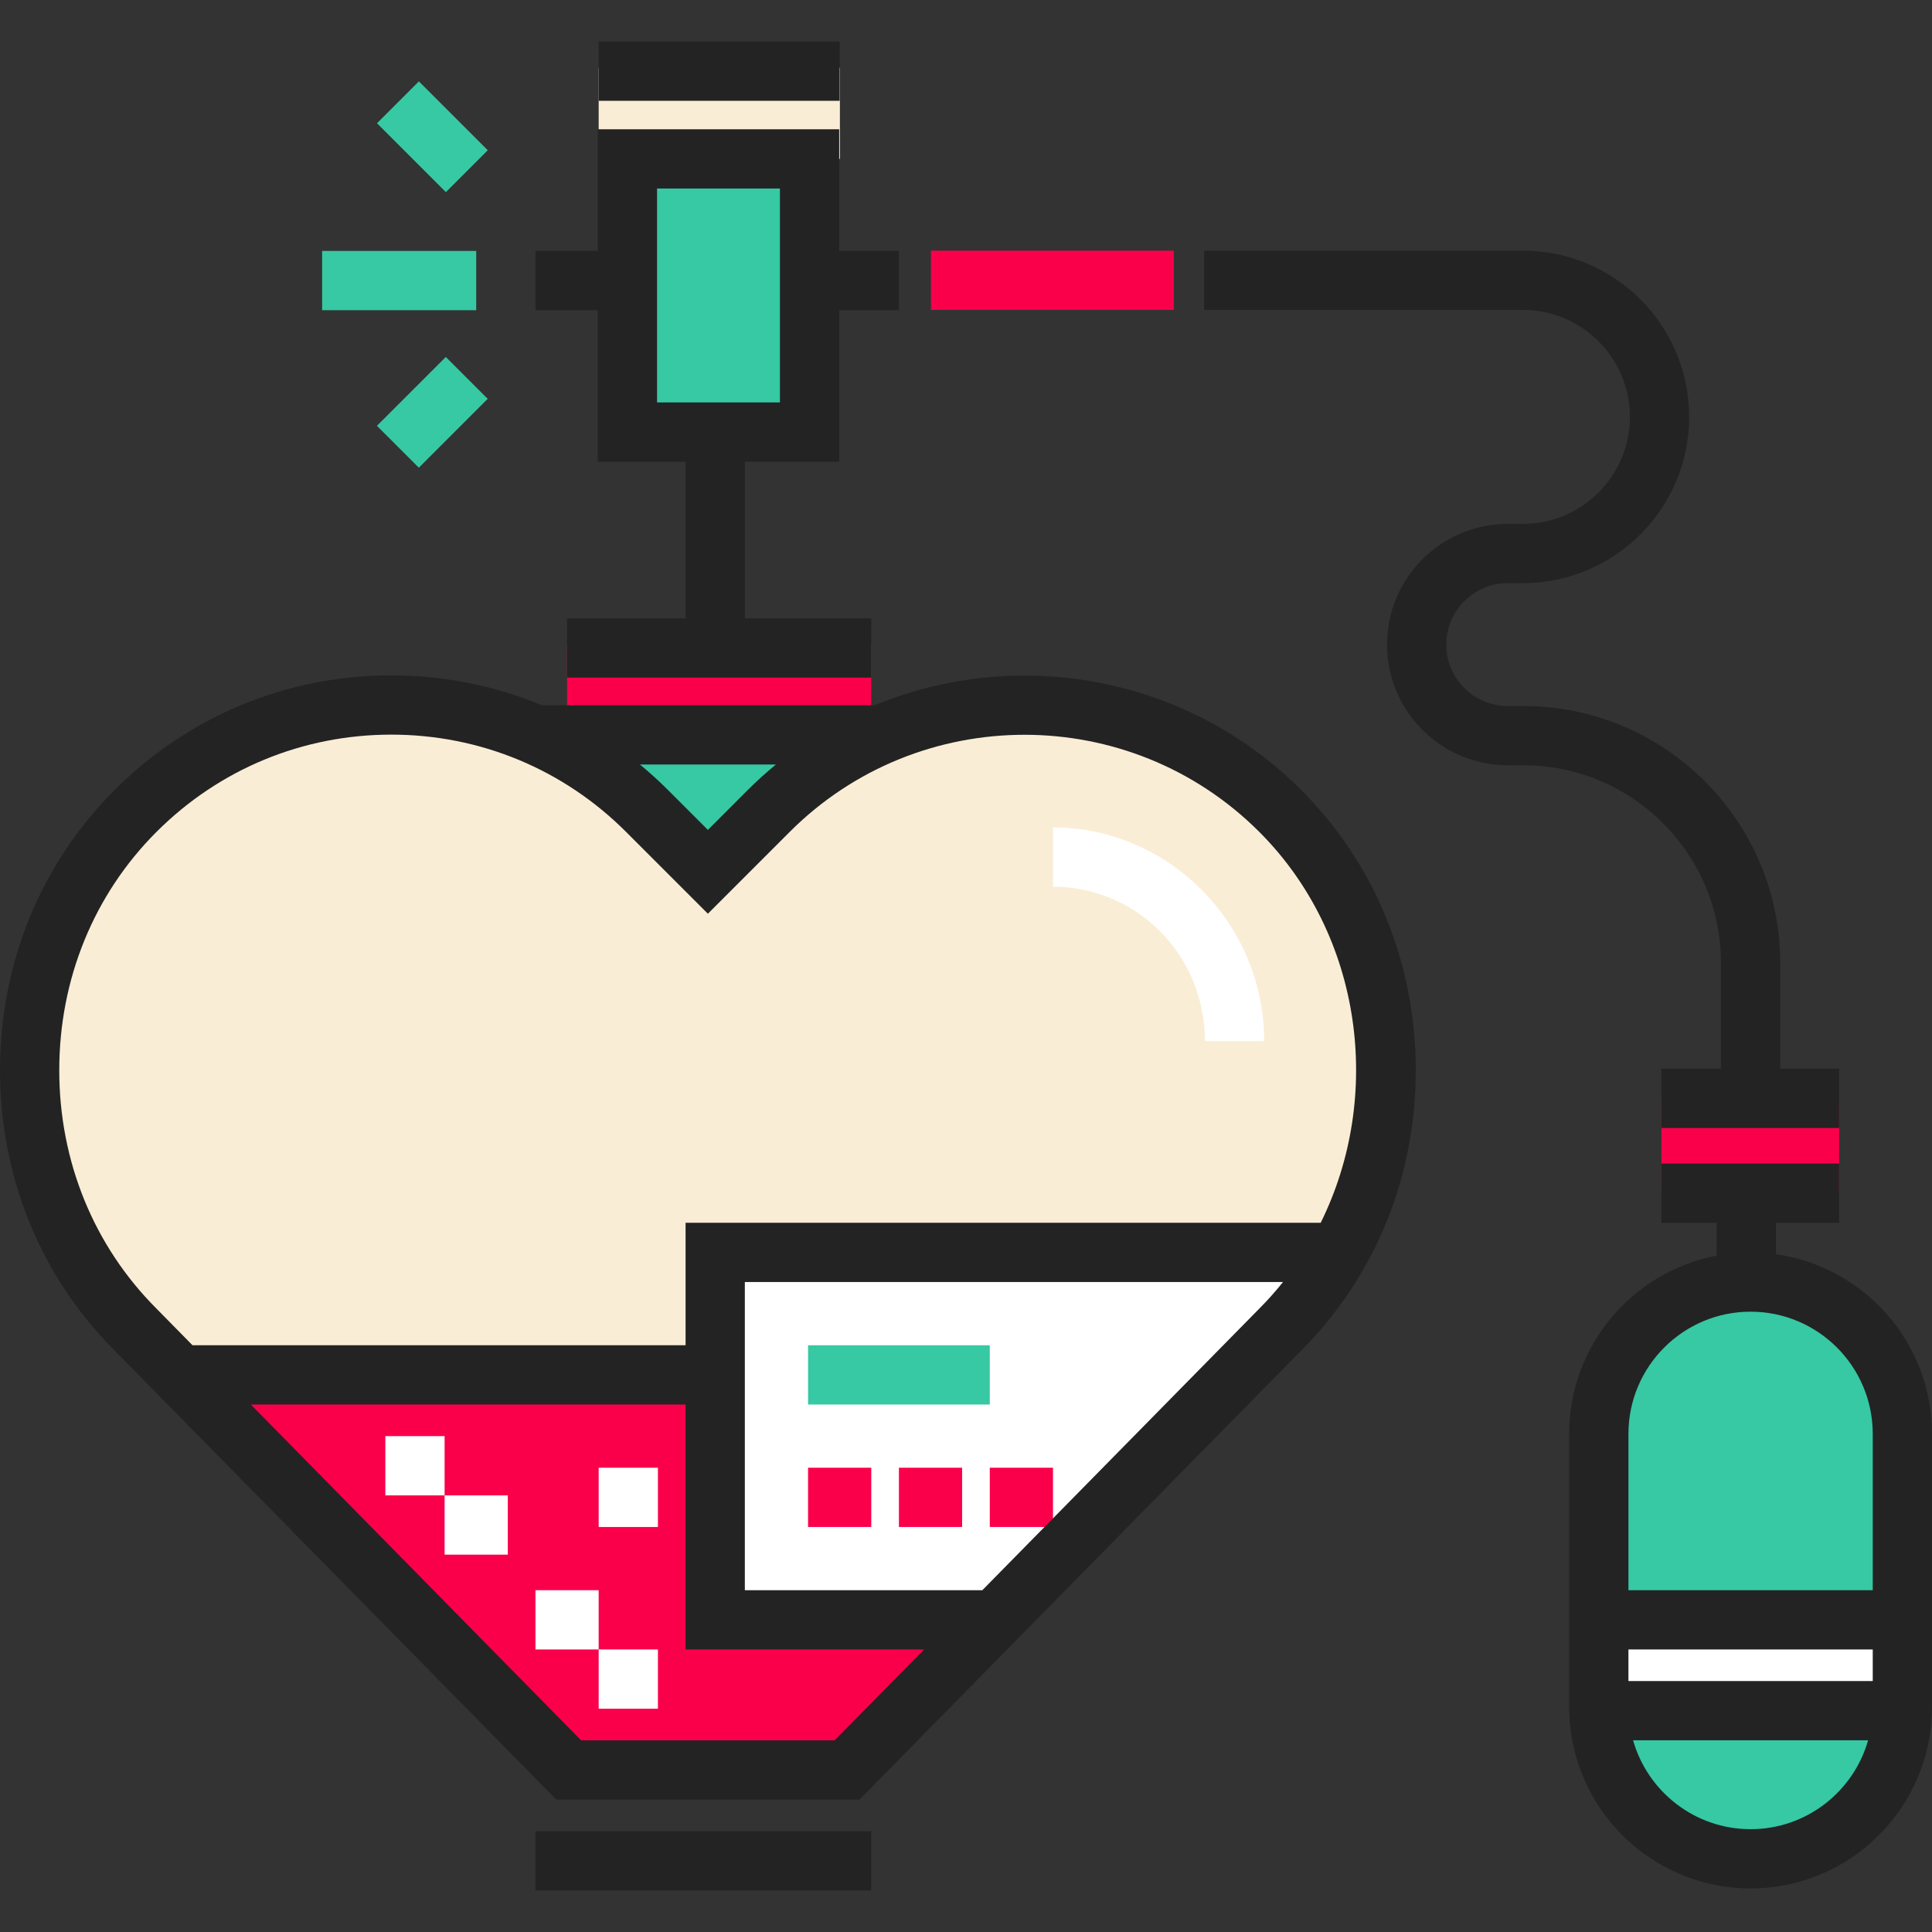 <?xml version="1.0" encoding="iso-8859-1"?>
<!-- Uploaded to: SVG Repo, www.svgrepo.com, Generator: SVG Repo Mixer Tools -->
<svg version="1.1" id="Layer_1" xmlns="http://www.w3.org/2000/svg" xmlns:xlink="http://www.w3.org/1999/xlink" 
	 viewBox="0 0 512 512" xml:space="preserve">
<rect x="0" y="0" width="512" height="512" fill="#333333" stroke="none"/>
<rect x="440.287" y="291.492" style="fill:#FA004B;" width="47.113" height="24.132"/>
<path style="fill:#36C9A3;" d="M463.925,492.606L463.925,492.606c-22.214,0-40.223-18.009-40.223-40.223v-72.402
	c0-22.214,18.009-40.223,40.223-40.223l0,0c22.214,0,40.223,18.009,40.223,40.223v72.402
	C504.148,474.598,486.139,492.606,463.925,492.606z"/>
<rect x="423.703" y="428.246" style="fill:#FFFFFF;" width="80.447" height="23.42"/>
<rect x="158.656" y="17.965" style="fill:#FAEDD6;" width="63.927" height="24.132"/>
<g>
	<rect x="166.267" y="42.108" style="fill:#36C9A3;" width="48.265" height="72.407"/>
	<polygon style="fill:#36C9A3;" points="187.597,231.359 222.584,195.276 158.226,195.276 	"/>
</g>
<rect x="150.28" y="170.82" style="fill:#FA004B;" width="80.616" height="24.132"/>
<path style="fill:#FAEDD6;" d="M339.271,214.901c-37.428-37.428-98.11-37.428-135.538,0l-16.136,16.136l-16.136-16.136
	c-37.428-37.428-98.11-37.428-135.538,0s-37.428,99.764,0,137.192L150.707,468.53h73.781l114.783-116.437
	C376.699,314.666,376.699,252.33,339.271,214.901z"/>
<polygon style="fill:#FA004B;" points="190.406,428.248 262.808,428.248 222.584,468.472 150.182,468.472 53.646,363.89 
	190.406,363.89 "/>
<polygon style="fill:#FFFFFF;" points="262.808,428.248 190.406,428.248 190.406,331.712 359.343,331.712 "/>
<g>
	<rect x="141.904" y="485.284" style="fill:#232323;" width="88.991" height="15.704"/>
	<rect x="158.656" y="11.012" style="fill:#232323;" width="63.864" height="15.704"/>
</g>
<g>
	<rect x="85.369" y="66.502" style="fill:#36C9A3;" width="40.831" height="15.704"/>
	
		<rect x="106.716" y="96.34" transform="matrix(-0.707 -0.707 0.707 -0.707 118.329 267.51)" style="fill:#36C9A3;" width="15.704" height="25.817"/>
	
		<rect x="101.669" y="28.372" transform="matrix(-0.707 -0.707 0.707 -0.707 169.982 142.857)" style="fill:#36C9A3;" width="25.817" height="15.704"/>
</g>
<path style="fill:#232323;" d="M471.777,283.22v-28.043c0-37.538-30.54-68.077-68.077-68.077h-4.132
	c-8.978,0-16.282-7.305-16.282-16.282c0-8.978,7.305-16.281,16.282-16.281h4.022c24.291,0,44.054-19.762,44.054-44.054
	s-19.762-44.054-44.054-44.054H319.12v15.704h84.469c15.632,0,28.349,12.717,28.349,28.349s-12.717,28.349-28.349,28.349h-4.022
	c-17.638,0-31.987,14.349-31.987,31.986s14.349,31.987,31.987,31.987h4.132c28.879,0,52.373,23.494,52.373,52.373v28.043h-15.789
	v15.704h47.113V283.22H471.777z"/>
<rect x="246.715" y="66.428" style="fill:#FA004B;" width="64.356" height="15.704"/>
<path style="fill:#232323;" d="M470.645,332.384v-8.334h16.751v-15.704h-47.113v15.704h14.657v8.707
	c-22.228,4.22-39.092,23.783-39.092,47.221v72.402c0,26.509,21.567,48.075,48.076,48.075c26.508,0,48.075-21.566,48.075-48.075
	v-72.402C512,355.753,493.983,335.665,470.645,332.384z M463.925,347.609c17.85,0,32.371,14.521,32.371,32.371v41.439h-64.743
	V379.98C431.553,362.13,446.075,347.609,463.925,347.609z M431.553,445.498v-8.376h64.743v8.376H431.553z M463.925,484.754
	L463.925,484.754c-14.792,0-27.29-9.976-31.141-23.551h62.28C491.214,474.777,478.716,484.754,463.925,484.754z"/>
<path style="fill:#FFFFFF;" d="M335.017,275.892h-15.704c0-23.033-18.275-40.908-40.261-40.908V219.28
	C309.414,219.279,335.017,244.483,335.017,275.892z"/>
<rect x="262.304" y="388.964" style="fill:#FA004B;" width="16.751" height="15.704"/>
<rect x="214.144" y="356.508" style="fill:#36C9A3;" width="48.16" height="15.704"/>
<g>
	<rect x="214.144" y="388.964" style="fill:#FA004B;" width="16.751" height="15.704"/>
	<rect x="238.224" y="388.964" style="fill:#FA004B;" width="16.751" height="15.704"/>
</g>
<g>
	<rect x="102.12" y="380.588" style="fill:#FFFFFF;" width="15.704" height="15.704"/>
	<rect x="117.824" y="396.293" style="fill:#FFFFFF;" width="16.751" height="15.704"/>
	<rect x="158.656" y="388.964" style="fill:#FFFFFF;" width="15.704" height="15.704"/>
	<rect x="141.904" y="421.419" style="fill:#FFFFFF;" width="16.751" height="15.704"/>
	<rect x="158.656" y="437.124" style="fill:#FFFFFF;" width="15.704" height="15.704"/>
</g>
<g>
	<path style="fill:#232323;" d="M158.419,122.358h23.266v41.509h-31.409v15.704h80.616v-15.704H197.39v-41.509h25.002V82.205h15.829
		V66.501h-15.829V34.251h-63.973v32.248h-16.518v15.704h16.518V122.358z M174.123,49.955h32.565v56.698h-32.565V49.955z"/>
	<path style="fill:#232323;" d="M344.823,209.349c-30.506-30.505-75.44-37.978-113.034-22.449h-88.207
		c-12.472-5.196-25.972-7.921-39.891-7.921c-27.697,0-53.736,10.786-73.321,30.371C10.787,228.934,0.001,255.314,0,283.629
		c0,28.315,10.787,54.695,30.326,74.233l117.09,119.045h80.361l117.047-118.999c19.584-19.585,30.37-45.965,30.37-74.279
		S364.408,228.934,344.823,209.349z M205.623,202.605c-2.561,2.111-5.051,4.351-7.444,6.744l-10.582,10.583l-10.583-10.583
		c-2.381-2.381-4.858-4.629-7.42-6.744H205.623z M221.197,461.203h-67.2l-87.53-88.991h115.22v64.911h63.196L221.197,461.203z
		 M333.673,346.849l-73.344,74.569h-62.938v-81.663h142.617C338.042,342.212,335.938,344.585,333.673,346.849z M181.686,324.052
		v32.456H51.02l-9.544-9.704c-16.619-16.618-25.772-39.055-25.772-63.174s9.152-46.556,25.772-63.174
		c16.618-16.619,38.714-25.771,62.216-25.771s45.598,9.152,62.217,25.771l21.688,21.688l21.688-21.688
		c34.309-34.307,90.129-34.306,124.434,0c27.46,27.46,32.878,70.097,16.275,103.597L181.686,324.052L181.686,324.052z"/>
</g>
</svg>